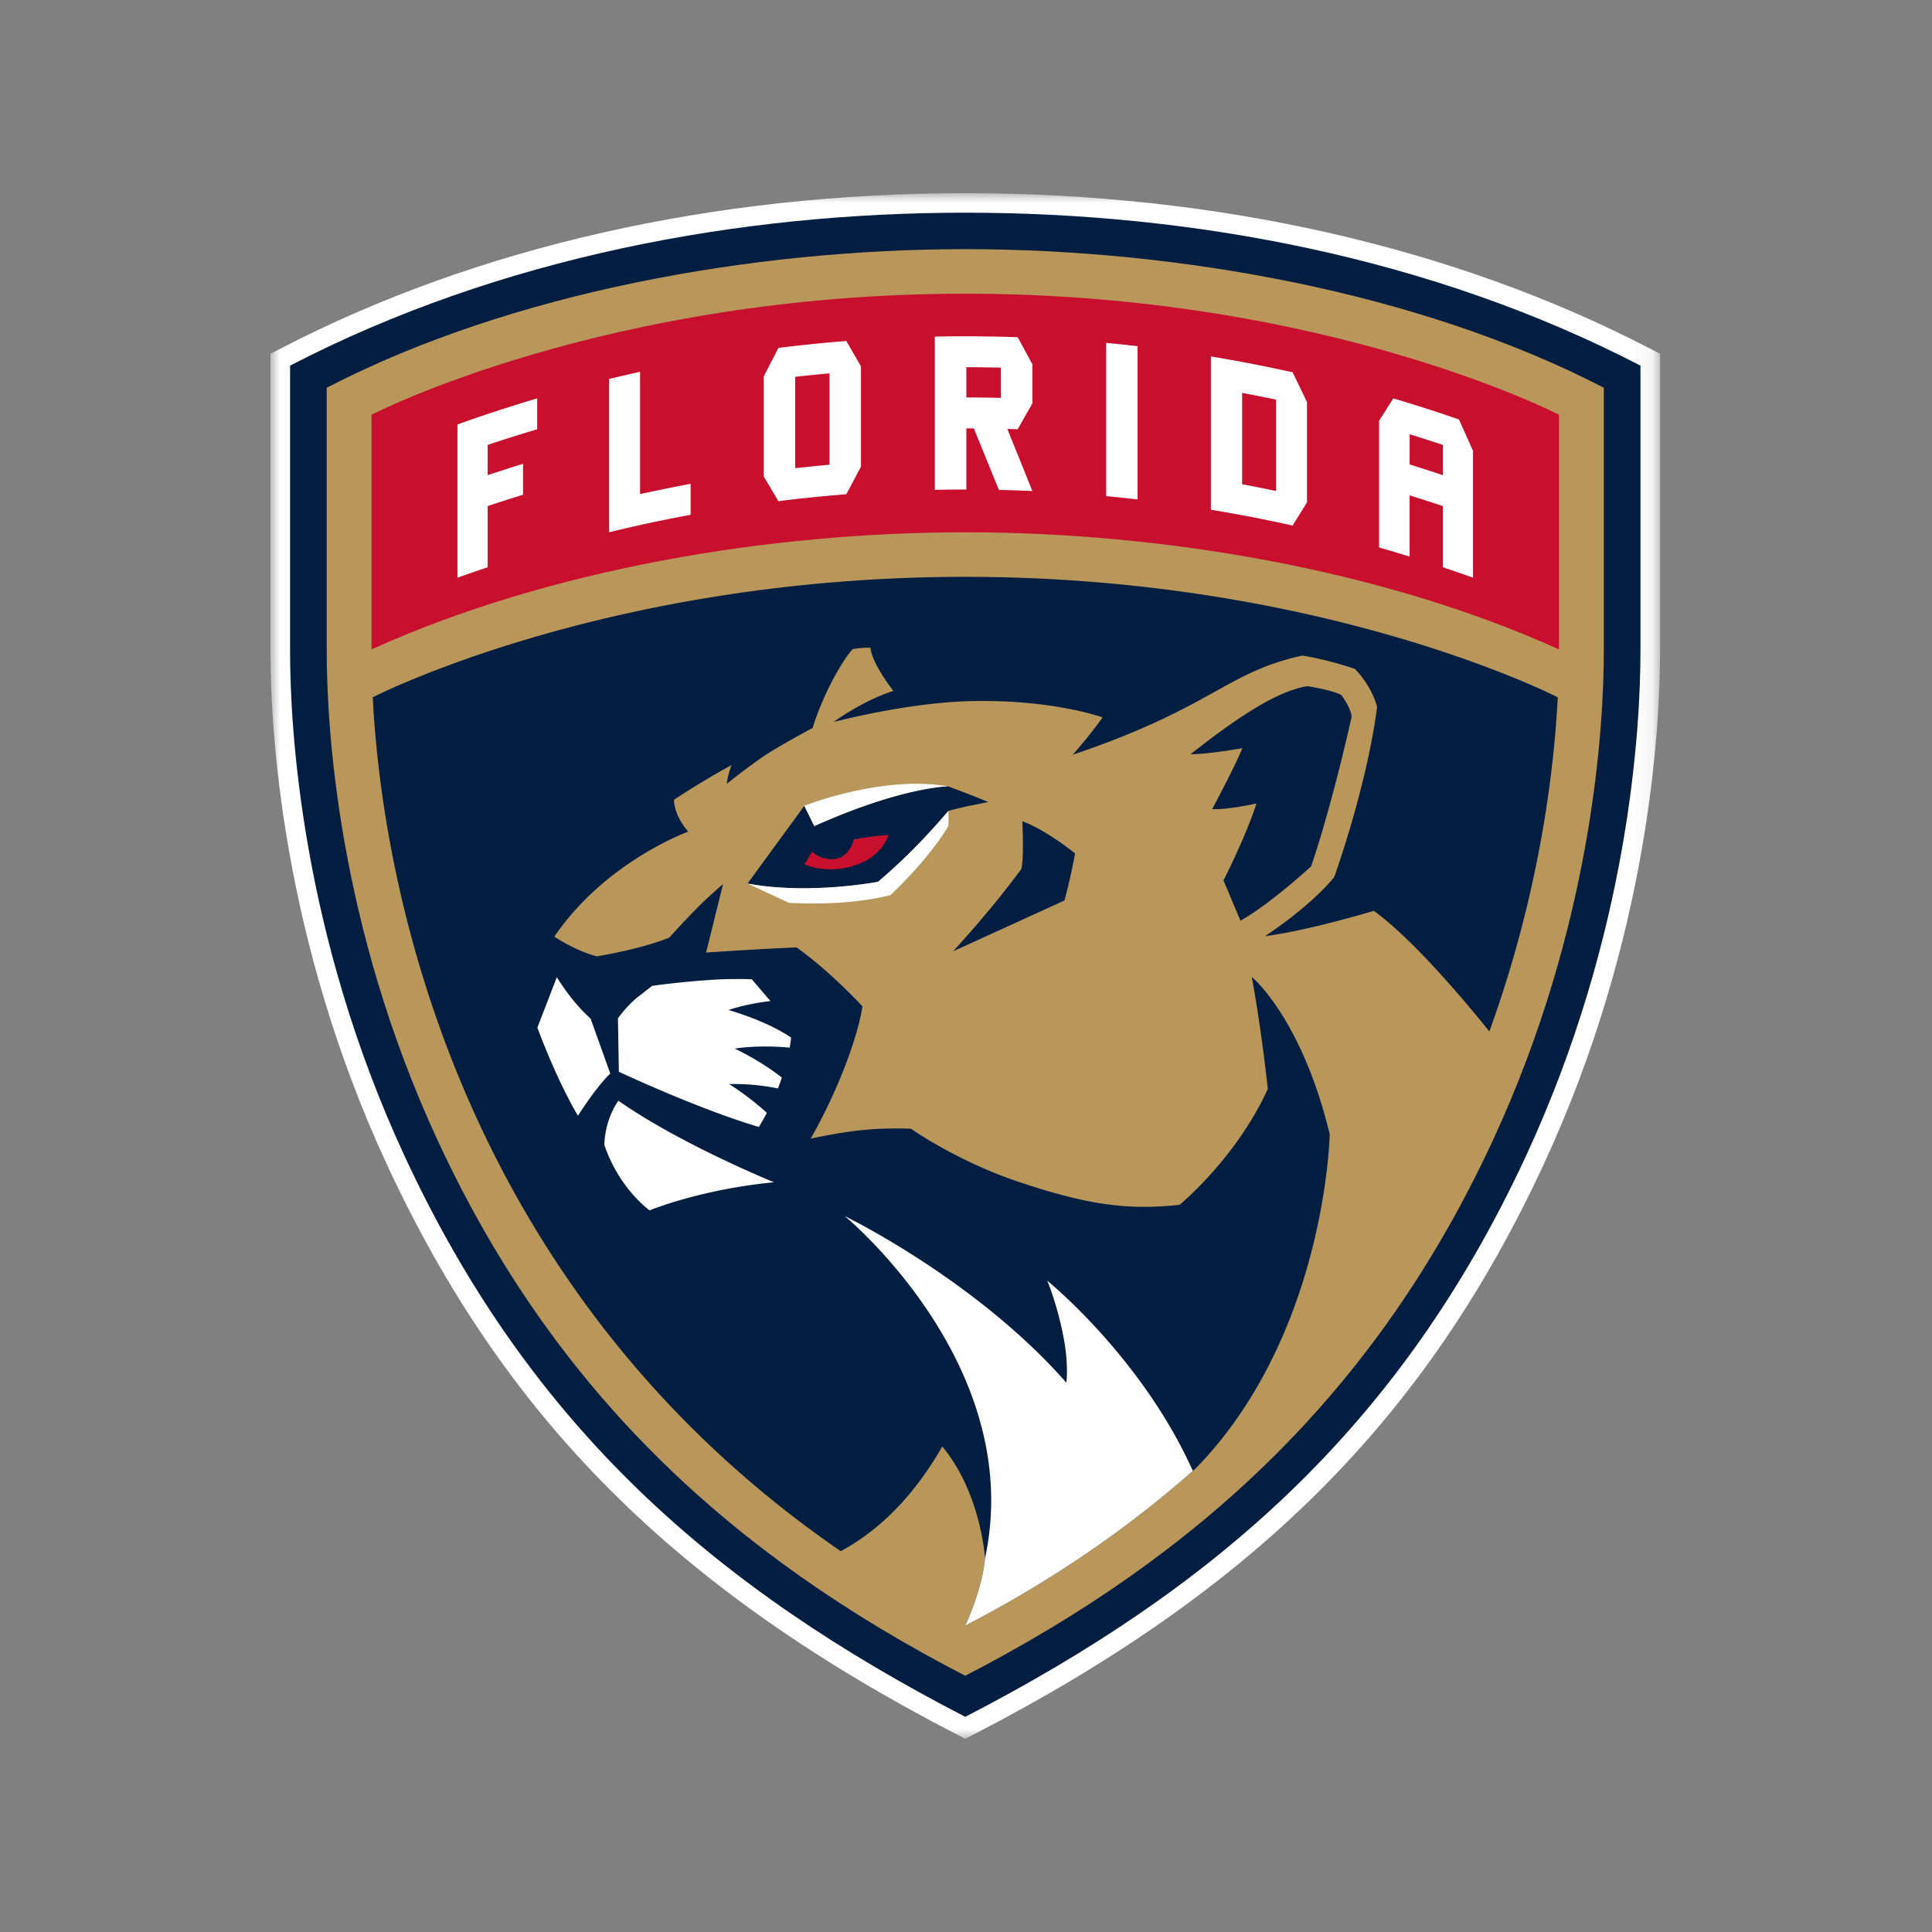<svg fill="none" xmlns="http://www.w3.org/2000/svg" id="team-logo-florida-panthers" viewBox="0 0 100 100"><rect x="0" y="0" width="100" height="100" fill="#808080" stroke="none"/><mask id="a" style="mask-type:luminance" maskUnits="userSpaceOnUse" x="14" y="10" width="72" height="80"><path fill-rule="evenodd" clip-rule="evenodd" d="M14 10h71.924v80H14V10Z" fill="#fff"/></mask><g mask="url(#a)"><path fill-rule="evenodd" clip-rule="evenodd" d="M85.378 18.029C75.235 12.776 62.988 10 49.962 10c-13.03 0-25.276 2.777-35.416 8.03l-.546.282V33.68c0 4.09.587 14.87 6.024 26.59 6.1 13.15 14.914 21.969 29.47 29.489l.468.241.467-.241C64.986 82.237 73.8 73.418 79.9 60.27c5.438-11.72 6.025-22.5 6.025-26.59V18.31l-.546-.282Z" fill="#fff"/></g><path fill-rule="evenodd" clip-rule="evenodd" d="M15.014 18.924V33.68c0 4.024.579 14.63 5.931 26.167 6.53 14.073 16.134 22.361 29.017 29.016 12.776-6.601 22.446-14.853 29.016-29.016C84.331 48.31 84.91 37.704 84.91 33.68V18.924c-10.805-5.596-23.159-7.915-34.947-7.915-11.68 0-24.073 2.282-34.948 7.915Z" fill="#041E42"/><path fill-rule="evenodd" clip-rule="evenodd" d="M16.911 20.069v13.61c0 3.9.56 14.18 5.756 25.378 6.071 13.085 15.278 21.471 27.295 27.68 12.065-6.233 21.245-14.64 27.294-27.68 5.196-11.199 5.757-21.478 5.757-25.377V20.069c-9.57-4.956-22.094-7.173-33.051-7.173-10.995 0-23.5 2.226-33.05 7.173Z" fill="#B9975B"/><path fill-rule="evenodd" clip-rule="evenodd" d="M55.646 44.17c-1.658-1.31-2.733-1.665-2.733-1.665s.1 1.876-.047 2.47c-1.612 2.2-3.534 4.264-3.534 4.264l5.765-2.63c.334-1.224.55-2.438.55-2.438Zm-4.49-2.655c-.244-.103-.49-.203-.737-.301-.724-.287-1.348-.512-1.348-.512s-.148.001-.441.034a12.446 12.446 0 0 0-.903.143c-1.147.224-3.017.731-5.581 1.88l-.22-.45-.294-.6-2.94 4.024c1 .186 2.033.246 2.984.242 2.09-.01 3.773-.335 3.773-.335a29.916 29.916 0 0 0 2.727-2.635c.187-.205.372-.411.555-.62.195-.223.318-.37.352-.41.683-.193 1.22-.29 2.074-.46Zm13.05 6.14c1.56-.873 3.658-2.814 3.658-2.814 1.123-3.3 2.092-7.724 2.092-7.724 0-.436-.53-1.146-.53-1.146-.531-.273-1.757-.455-1.757-.455-1.81.291-4.17 2.056-6.05 3.522.977 0 2.684-.313 2.684-.313-.341.873-1.56 3.154-1.56 3.154.78.048 2.292-.291 2.292-.291-.585 1.795-1.707 3.981-1.707 3.981l.878 2.087Z" fill="#041E42"/><path fill-rule="evenodd" clip-rule="evenodd" d="M49.962 29.857c-17.862 0-29.715 5.756-30.669 6.234.566 11.089 5.183 31.116 24.222 44.196 2.548-1.357 4.246-3.64 5.256-5.418 2.007 2.415 2.215 5.783 2.215 5.785-.146 1.65-1.024 3.485-1.024 3.485a60.763 60.763 0 0 0 4.847-2.792 56.398 56.398 0 0 0 6.931-5.215l.18-.158c6.714-6.91 6.906-17.268 6.906-17.268-1.464-6.041-4.035-8.139-4.035-8.139.513 2.764.83 5.797.83 5.797-1.635 3.591-4.561 5.994-4.561 5.994-2.635.291-4.723.03-8.379-1.201-3.17-1.068-5.524-2.73-5.524-2.73s-1.208-.073-2.598.073c-1.177.123-2.598.436-2.598.436 1.574-2.766 2.507-5.576 2.677-6.854-1.071-1.127-2.23-2.2-3.413-3.047-2.605.12-4.678.27-4.678.27l.878-3.542s-.6.497-1.27 1.163c-.718.715-1.51 1.603-1.51 1.603-1.562.63-3.757.97-3.757.97-1.122-.29-2.196-1.018-2.196-1.018 2.635-3.883 6.928-5.436 6.928-5.436-.781-.921-.732-1.65-.732-1.65a43.648 43.648 0 0 1 2.978-1.797c-.217.57-.246.97-.246.97s1.502-1.204 2.416-1.75c1.025-.612 2.023-1.135 2.023-1.135.663-2.123 1.798-3.846 2.091-4.09 0 0 .599-.096.909-.059.058.695.856 1.802 1.18 2.227-1.657.538-3.092 1.61-3.092 1.61s3.64-.965 6.863-1.073c4.366-.145 7.057.834 7.057.834-.656.942-1.544 1.934-1.544 1.934 7.221-2.435 7.975-4.296 11.89-5.133 1.427.23 2.72.691 2.72.691.927.97 1.146 1.965 1.146 1.965-.536 4.15-2.22 8.81-2.22 8.81-1.317 1.602-3.585 3.057-3.585 3.057 2.268-.29 5.635-1.312 5.635-1.312 2.092 1.52 4.84 4.822 5.98 6.243 2.373-6.548 3.306-12.692 3.541-17.296-.953-.478-12.806-6.234-30.668-6.234Z" fill="#041E42"/><path fill-rule="evenodd" clip-rule="evenodd" d="M42.146 42.759c2.564-1.149 4.434-1.656 5.58-1.88a12.55 12.55 0 0 1 .904-.143c.293-.033.44-.034.44-.034h.001c-3.404-.597-7.44 1.006-7.44 1.006l.295.6.22.45Zm12.06 23.53s.512 1.2.84 2.911c.283 1.466.147 2.366.147 2.366-4.683-5.338-11.475-8.624-11.475-8.624s9.414 7.716 7.268 17.712c-.146 1.65-1.024 3.485-1.024 3.485a60.825 60.825 0 0 0 4.847-2.792 56.434 56.434 0 0 0 6.931-5.215c-2.64-5.888-7.535-9.844-7.535-9.844Zm-14.928-7.957s.176-.275.413-.732a14.556 14.556 0 0 0-1.95-1.488 11.263 11.263 0 0 1 2.524.225c.07-.18.139-.367.205-.561-1.107-.879-2.444-1.502-2.444-1.502 1.226-.179 2.426-.09 2.849-.048a8.23 8.23 0 0 0 .073-.52c-1.32-.9-3.243-1.428-3.243-1.428.865-.28 1.663-.406 2.174-.463l-.967-1.128s-1.085-.049-2.256.042c-1.51.101-2.894.297-2.894.297-.23.172-.58.45-.838.65-.469.417-.638.647-.939 1.025l.047 2.773c.898.416 4.418 2.018 7.246 2.858ZM45.45 45.64s-1.683.325-3.773.335c-.95.004-1.985-.056-2.983-.242l2.146.999c1.55.072 3.366.048 5.232-.389.89-.825 2.28-2.329 3.013-3.59 0 0 .024-.34 0-.777-.035.04-.158.186-.353.41a33.19 33.19 0 0 1-.555.619 29.87 29.87 0 0 1-2.727 2.635ZM31.28 59.252s.584 2.014 2.34 3.397c0 0 2.635-1.092 6.44-1.454 0 0-4.878-1.99-8.05-4.222 0 0-.682.872-.73 2.279Zm-1.367-1.503s.95-1.495 1.674-2.182l-1.016-2.842a9.102 9.102 0 0 1-1.024-1.104 13.52 13.52 0 0 1-.727-1.04l-1.005 2.607s.927 2.572 2.098 4.561Z" fill="#fff"/><path fill-rule="evenodd" clip-rule="evenodd" d="M19.23 33.613c9.2-4.165 20.603-6.062 30.732-6.062 10.095 0 21.513 1.892 30.732 6.064V21.468s-12.097-6.266-30.732-6.266c-18.635 0-30.733 6.266-30.733 6.266v12.145Zm24.22 10.791c-.501.203-1.178-.062-1.416-.317l-.39.657s1.415.655 3.074-.145c1.02-.493 1.268-1.383 1.268-1.383-.624.047-1.236.125-1.786.23-.065.244-.257.758-.75.958Z" fill="#C8102E"/><path fill-rule="evenodd" clip-rule="evenodd" d="M66.048 25.414c-.584-.123-1.17-.24-1.757-.349v-4.73c.586.11 1.172.226 1.757.349v4.73ZM67.65 26v-5.19l-.745-1.54a78.1 78.1 0 0 0-4.23-.82v7.933c1.418.234 2.828.507 4.23.819l.745-1.2Zm-8.77-8.082a78.515 78.515 0 0 0-1.627-.17v7.932c.542.05 1.084.107 1.626.17v-7.933Zm-17.722 1.587a79.127 79.127 0 0 1 1.776-.18v4.73c-.593.053-1.185.113-1.776.18v-4.73Zm2.647 6.076.758-1.426v-5.191c-.252-.439-.505-.877-.758-1.314a77.438 77.438 0 0 0-3.516.358l-.755 1.468v5.193c.252.422.503.846.755 1.271a78.015 78.015 0 0 1 3.516-.359Zm29.157-3.104c.575.177 1.147.361 1.718.552v1.565a77.049 77.049 0 0 0-1.718-.552v-1.566Zm0 3.165c.575.178 1.147.362 1.718.552v3.166c.522.175 1.044.355 1.564.542V23.34a655.42 655.42 0 0 0-.727-1.627 77.939 77.939 0 0 0-3.4-1.093l-.736 1.155v6.563c.529.151 1.056.307 1.58.47v-3.166Zm-47.72.552a77.962 77.962 0 0 1 1.83-.586v-1.6c-.613.187-1.223.383-1.83.586v-1.566c.85-.284 1.704-.553 2.563-.808v-1.6a78.05 78.05 0 0 0-4.127 1.35v7.932c.519-.187 1.04-.367 1.564-.542v-3.166Zm24.777-7.188c.594.001 1.189.008 1.783.022v1.566a78.553 78.553 0 0 0-1.783-.022v-1.566Zm0 3.166.386.001c.432 1.058.864 2.12 1.296 3.185.578.013 1.156.032 1.734.058-.432-1.075-.864-2.146-1.296-3.213l.536.016.76-1.34v-2.027a556.17 556.17 0 0 0-.759-1.398 78.29 78.29 0 0 0-4.29-.032v7.932c.544-.01 1.088-.016 1.633-.016v-3.166Zm-14.273 2.872c-.875.162-1.747.34-2.617.532v-6.332c-.534.118-1.068.242-1.6.371v7.933a78.047 78.047 0 0 1 4.217-.903v-1.601Z" fill="#fff"/></svg>